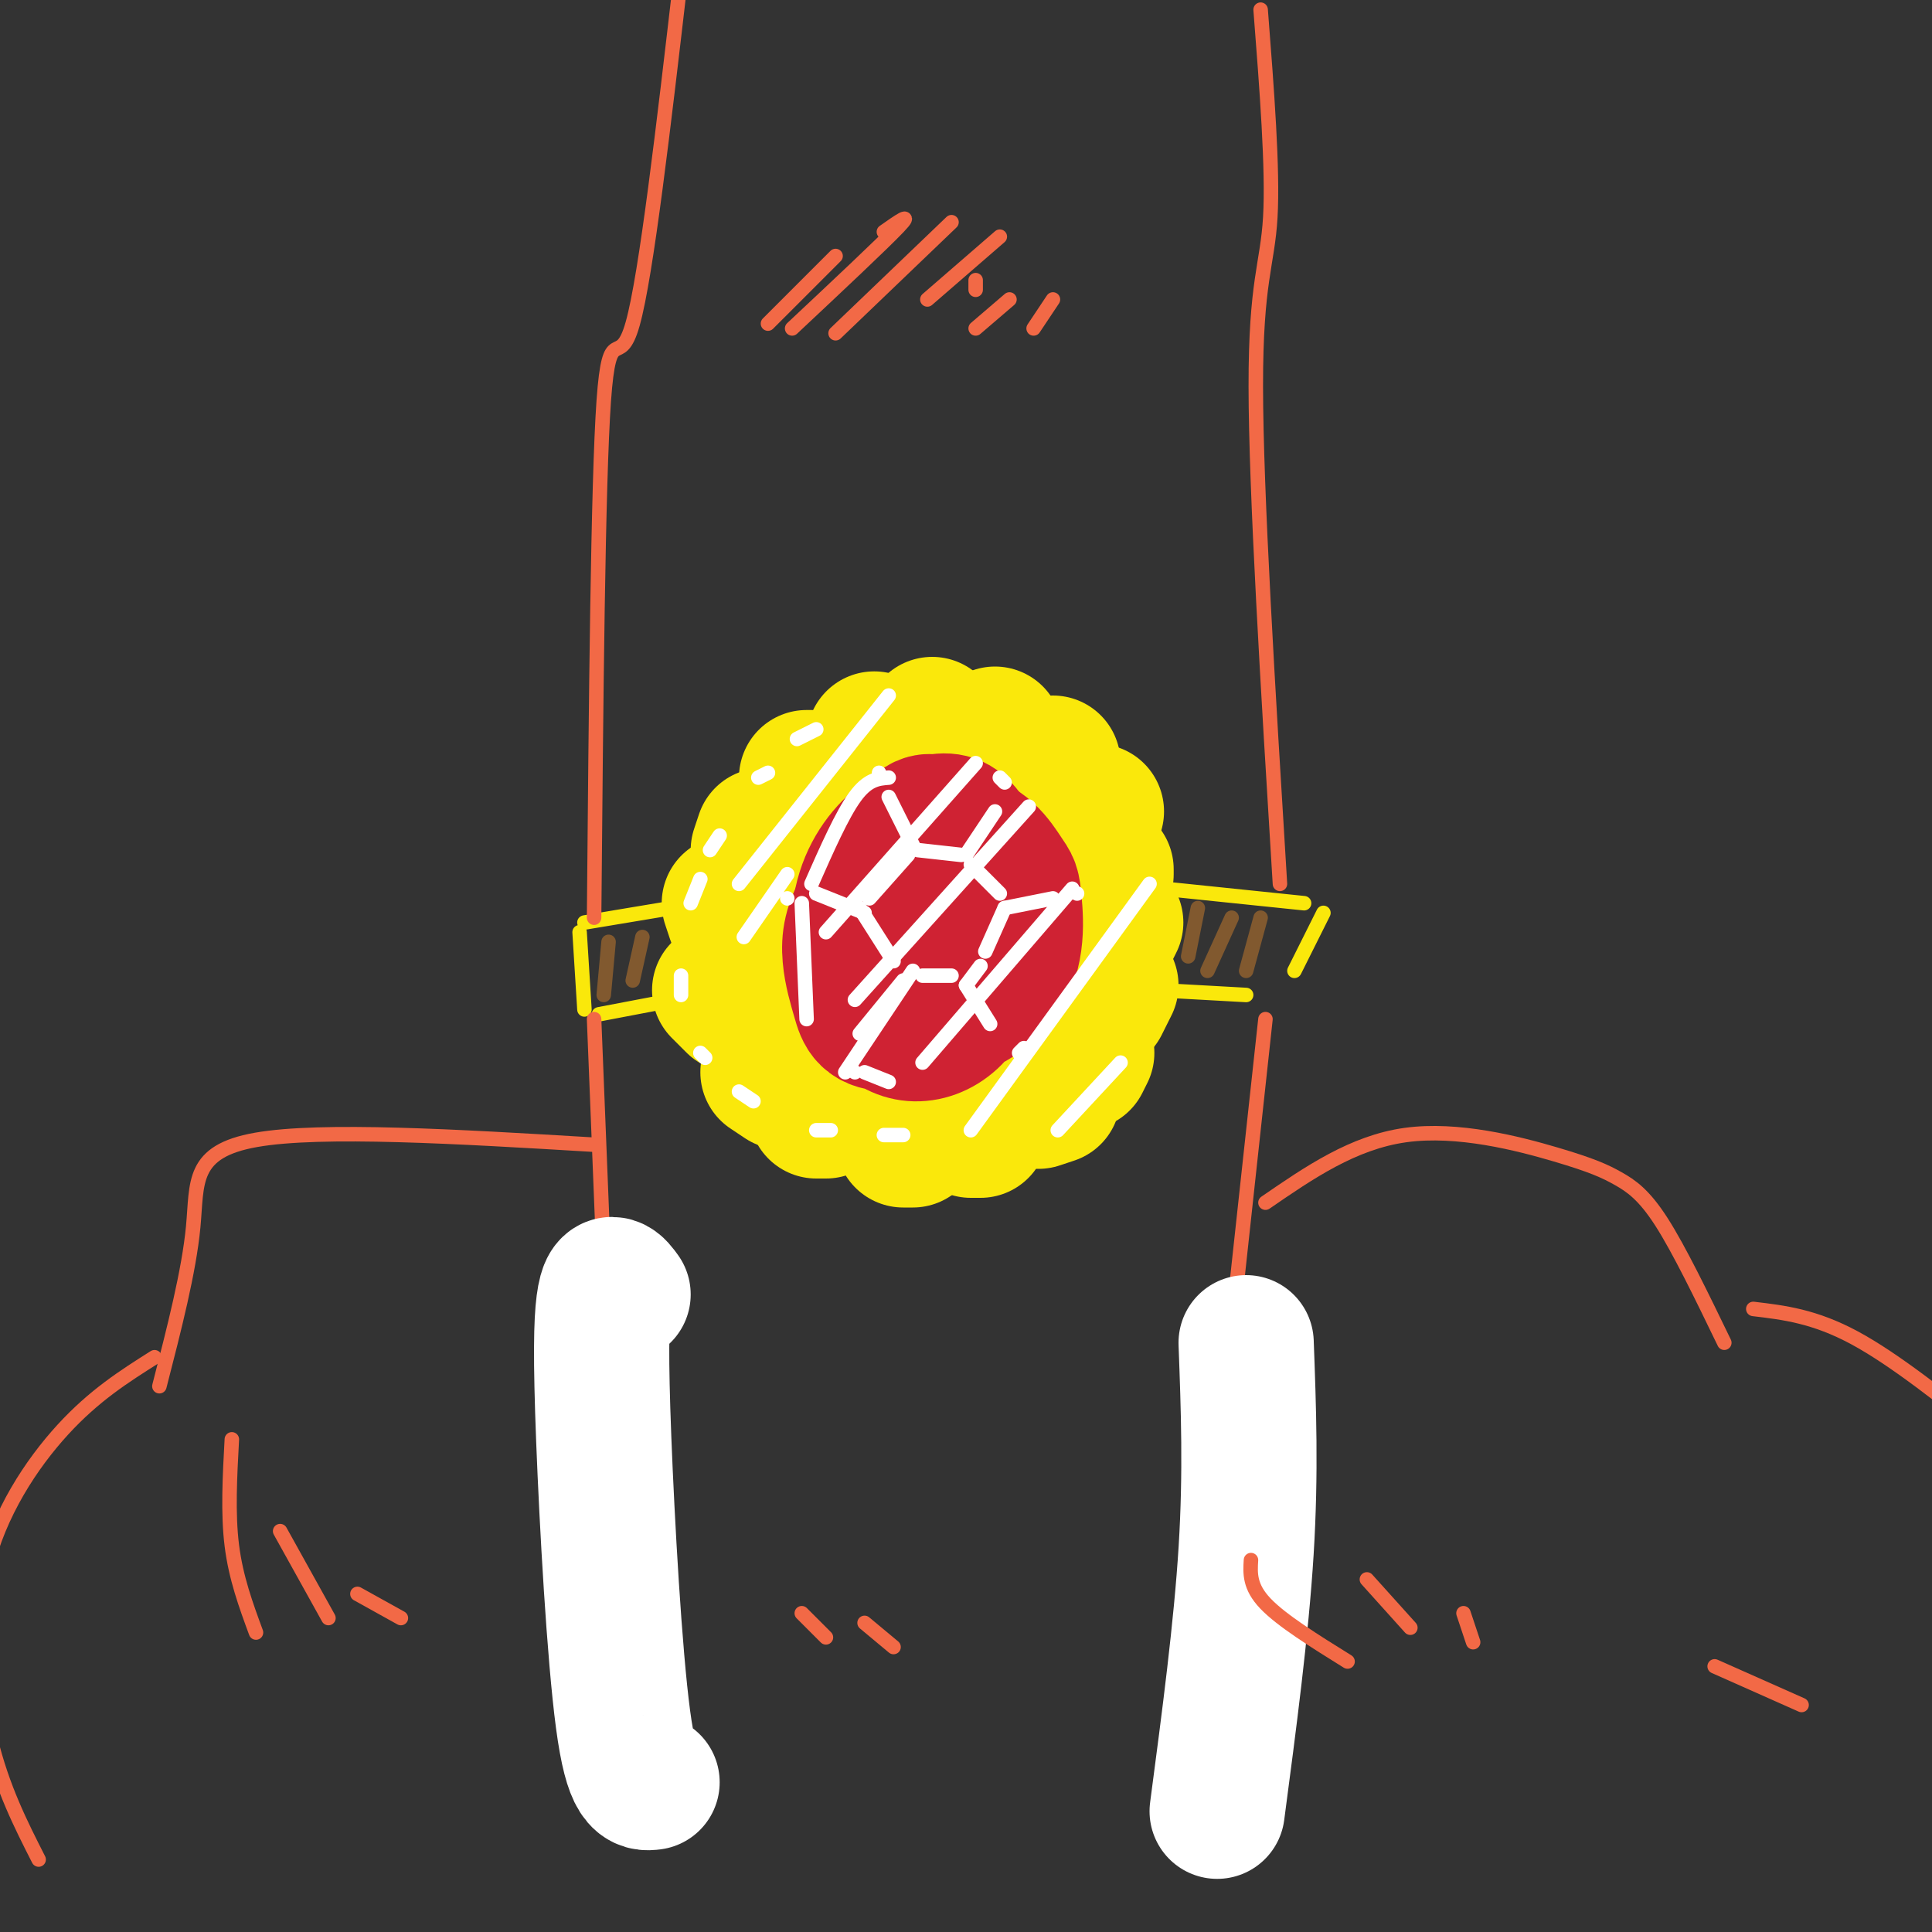 <svg viewBox='0 0 400 400' version='1.1' xmlns='http://www.w3.org/2000/svg' xmlns:xlink='http://www.w3.org/1999/xlink'><rect x="0" y="0" width="400" height="400" fill="#333333" stroke="none"/><g fill='none' stroke='rgb(207,34,51)' stroke-width='28' stroke-linecap='round' stroke-linejoin='round'><path d='M191,178c-2.775,0.559 -5.549,1.119 -8,3c-2.451,1.881 -4.578,5.084 -6,10c-1.422,4.916 -2.140,11.545 0,17c2.140,5.455 7.136,9.738 12,10c4.864,0.262 9.594,-3.496 12,-5c2.406,-1.504 2.486,-0.755 4,-6c1.514,-5.245 4.461,-16.484 3,-24c-1.461,-7.516 -7.331,-11.307 -11,-13c-3.669,-1.693 -5.138,-1.286 -7,-1c-1.862,0.286 -4.119,0.452 -7,5c-2.881,4.548 -6.386,13.477 -8,19c-1.614,5.523 -1.336,7.641 0,11c1.336,3.359 3.729,7.958 7,10c3.271,2.042 7.421,1.528 10,1c2.579,-0.528 3.588,-1.069 6,-4c2.412,-2.931 6.226,-8.251 7,-15c0.774,-6.749 -1.493,-14.928 -5,-19c-3.507,-4.072 -8.253,-4.036 -13,-4'/><path d='M187,173c-3.573,0.863 -6.006,5.019 -8,12c-1.994,6.981 -3.549,16.787 -4,22c-0.451,5.213 0.200,5.834 4,7c3.800,1.166 10.748,2.877 16,1c5.252,-1.877 8.809,-7.343 11,-13c2.191,-5.657 3.015,-11.504 2,-17c-1.015,-5.496 -3.870,-10.639 -7,-13c-3.130,-2.361 -6.535,-1.938 -10,1c-3.465,2.938 -6.991,8.391 -9,14c-2.009,5.609 -2.500,11.376 -2,15c0.500,3.624 1.993,5.107 4,6c2.007,0.893 4.530,1.196 7,-2c2.470,-3.196 4.888,-9.892 6,-14c1.112,-4.108 0.916,-5.627 0,-8c-0.916,-2.373 -2.554,-5.600 -5,-7c-2.446,-1.400 -5.699,-0.971 -7,0c-1.301,0.971 -0.651,2.486 0,4'/></g>
<g fill='none' stroke='rgb(250,232,11)' stroke-width='28' stroke-linecap='round' stroke-linejoin='round'><path d='M206,153c0.000,0.000 0.000,-1.000 0,-1'/><path d='M218,158c0.000,0.000 0.000,0.000 0,0'/><path d='M227,168c0.000,0.000 0.000,0.000 0,0'/><path d='M229,180c0.000,0.000 0.000,1.000 0,1'/><path d='M231,191c0.000,0.000 -1.000,2.000 -1,2'/><path d='M230,204c0.000,0.000 -2.000,4.000 -2,4'/><path d='M225,218c0.000,0.000 -1.000,2.000 -1,2'/><path d='M218,227c0.000,0.000 -3.000,1.000 -3,1'/><path d='M203,234c0.000,0.000 -2.000,0.000 -2,0'/><path d='M189,236c0.000,0.000 -2.000,0.000 -2,0'/><path d='M171,230c0.000,0.000 -2.000,0.000 -2,0'/><path d='M162,224c0.000,0.000 -3.000,-2.000 -3,-2'/><path d='M152,208c0.000,0.000 -3.000,-3.000 -3,-3'/><path d='M152,190c0.000,0.000 -1.000,-3.000 -1,-3'/><path d='M157,176c0.000,0.000 1.000,-3.000 1,-3'/><path d='M167,161c0.000,0.000 1.000,0.000 1,0'/><path d='M181,153c0.000,0.000 0.000,0.000 0,0'/><path d='M193,151c0.000,0.000 0.000,-1.000 0,-1'/></g>
<g fill='none' stroke='rgb(207,34,51)' stroke-width='28' stroke-linecap='round' stroke-linejoin='round'><path d='M195,182c-2.114,-0.483 -4.229,-0.967 -6,-1c-1.771,-0.033 -3.200,0.383 -5,4c-1.800,3.617 -3.971,10.435 -3,15c0.971,4.565 5.085,6.876 9,7c3.915,0.124 7.631,-1.939 10,-7c2.369,-5.061 3.392,-13.121 2,-18c-1.392,-4.879 -5.199,-6.578 -8,-7c-2.801,-0.422 -4.596,0.431 -7,4c-2.404,3.569 -5.419,9.853 -7,14c-1.581,4.147 -1.730,6.155 -1,9c0.730,2.845 2.340,6.525 5,8c2.660,1.475 6.370,0.743 10,-1c3.630,-1.743 7.180,-4.498 9,-9c1.820,-4.502 1.910,-10.751 2,-17'/><path d='M205,183c-0.744,-4.286 -3.605,-6.501 -6,-8c-2.395,-1.499 -4.324,-2.281 -8,0c-3.676,2.281 -9.100,7.627 -12,12c-2.900,4.373 -3.278,7.774 -3,11c0.278,3.226 1.211,6.278 2,9c0.789,2.722 1.433,5.116 7,5c5.567,-0.116 16.055,-2.741 21,-8c4.945,-5.259 4.345,-13.152 4,-17c-0.345,-3.848 -0.437,-3.650 -2,-6c-1.563,-2.350 -4.599,-7.248 -10,-7c-5.401,0.248 -13.167,5.642 -17,11c-3.833,5.358 -3.734,10.682 -3,15c0.734,4.318 2.104,7.632 4,10c1.896,2.368 4.318,3.791 7,4c2.682,0.209 5.623,-0.798 8,-3c2.377,-2.202 4.188,-5.601 6,-9'/><path d='M203,202c1.849,-4.076 3.470,-9.767 3,-15c-0.470,-5.233 -3.032,-10.008 -5,-13c-1.968,-2.992 -3.343,-4.202 -6,-4c-2.657,0.202 -6.596,1.817 -10,5c-3.404,3.183 -6.271,7.934 -7,14c-0.729,6.066 0.682,13.447 3,17c2.318,3.553 5.543,3.279 8,2c2.457,-1.279 4.144,-3.564 6,-6c1.856,-2.436 3.879,-5.024 4,-11c0.121,-5.976 -1.660,-15.340 -4,-19c-2.340,-3.660 -5.240,-1.617 -8,3c-2.760,4.617 -5.380,11.809 -8,19'/></g>
<g fill='none' stroke='rgb(255,255,255)' stroke-width='3' stroke-linecap='round' stroke-linejoin='round'><path d='M190,176c0.000,0.000 9.000,1.000 9,1'/><path d='M188,177c0.000,0.000 -8.000,9.000 -8,9'/><path d='M178,188c0.000,0.000 7.000,11.000 7,11'/><path d='M201,179c0.000,0.000 6.000,6.000 6,6'/><path d='M208,188c0.000,0.000 -4.000,9.000 -4,9'/><path d='M203,200c0.000,0.000 -3.000,4.000 -3,4'/><path d='M197,202c0.000,0.000 -6.000,0.000 -6,0'/><path d='M187,203c0.000,0.000 -9.000,11.000 -9,11'/><path d='M200,204c0.000,0.000 5.000,8.000 5,8'/><path d='M208,188c0.000,0.000 10.000,-2.000 10,-2'/><path d='M200,177c0.000,0.000 6.000,-9.000 6,-9'/><path d='M189,175c0.000,0.000 -5.000,-10.000 -5,-10'/><path d='M179,189c0.000,0.000 -10.000,-4.000 -10,-4'/><path d='M182,160c0.000,0.000 0.000,1.000 0,1'/><path d='M207,161c0.000,0.000 1.000,1.000 1,1'/><path d='M223,185c0.000,0.000 0.000,0.000 0,0'/><path d='M212,217c0.000,0.000 -1.000,1.000 -1,1'/><path d='M177,222c0.000,0.000 0.000,0.000 0,0'/><path d='M163,186c0.000,0.000 0.000,0.000 0,0'/><path d='M189,201c0.000,0.000 -14.000,21.000 -14,21'/><path d='M184,161c-2.167,0.167 -4.333,0.333 -7,4c-2.667,3.667 -5.833,10.833 -9,18'/><path d='M166,187c0.000,0.000 1.000,24.000 1,24'/><path d='M179,222c0.000,0.000 5.000,2.000 5,2'/><path d='M202,158c0.000,0.000 -31.000,35.000 -31,35'/><path d='M213,167c0.000,0.000 -36.000,40.000 -36,40'/><path d='M222,184c0.000,0.000 -31.000,36.000 -31,36'/></g>
<g fill='none' stroke='rgb(250,232,11)' stroke-width='3' stroke-linecap='round' stroke-linejoin='round'><path d='M145,187c0.000,0.000 -24.000,4.000 -24,4'/><path d='M145,206c0.000,0.000 -21.000,4.000 -21,4'/><path d='M120,193c0.000,0.000 1.000,16.000 1,16'/><path d='M241,184c0.000,0.000 29.000,3.000 29,3'/><path d='M240,205c0.000,0.000 18.000,1.000 18,1'/><path d='M274,189c0.000,0.000 -6.000,12.000 -6,12'/></g>
<g fill='none' stroke='rgb(242,105,70)' stroke-width='3' stroke-linecap='round' stroke-linejoin='round'><path d='M123,211c0.000,0.000 5.000,125.000 5,125'/><path d='M262,211c0.000,0.000 -14.000,129.000 -14,129'/><path d='M123,190c0.400,-45.000 0.800,-90.000 2,-107c1.200,-17.000 3.200,-6.000 6,-16c2.800,-10.000 6.400,-41.000 10,-72'/><path d='M265,183c-2.489,-40.556 -4.978,-81.111 -5,-103c-0.022,-21.889 2.422,-25.111 3,-35c0.578,-9.889 -0.711,-26.444 -2,-43'/><path d='M173,53c0.000,0.000 -14.000,14.000 -14,14'/><path d='M183,48c3.083,-2.167 6.167,-4.333 3,-1c-3.167,3.333 -12.583,12.167 -22,21'/><path d='M197,46c0.000,0.000 -24.000,23.000 -24,23'/><path d='M207,49c0.000,0.000 -15.000,13.000 -15,13'/><path d='M202,58c0.000,0.000 0.000,2.000 0,2'/></g>
<g fill='none' stroke='rgb(255,255,255)' stroke-width='28' stroke-linecap='round' stroke-linejoin='round'><path d='M129,268c-0.641,-0.892 -1.282,-1.783 -2,-2c-0.718,-0.217 -1.512,0.241 -2,4c-0.488,3.759 -0.670,10.820 0,28c0.670,17.180 2.191,44.480 4,58c1.809,13.520 3.904,13.260 6,13'/><path d='M258,278c0.500,13.417 1.000,26.833 0,43c-1.000,16.167 -3.500,35.083 -6,54'/></g>
<g fill='none' stroke='rgb(242,105,70)' stroke-width='3' stroke-linecap='round' stroke-linejoin='round'><path d='M262,249c9.089,-6.250 18.179,-12.501 29,-14c10.821,-1.499 23.375,1.753 31,4c7.625,2.247 10.322,3.490 13,5c2.678,1.510 5.337,3.289 9,9c3.663,5.711 8.332,15.356 13,25'/><path d='M123,237c-28.267,-1.689 -56.533,-3.378 -70,-1c-13.467,2.378 -12.133,8.822 -13,18c-0.867,9.178 -3.933,21.089 -7,33'/><path d='M32,281c-6.250,3.952 -12.500,7.905 -19,15c-6.500,7.095 -13.250,17.333 -16,29c-2.750,11.667 -1.500,24.762 1,35c2.500,10.238 6.250,17.619 10,25'/><path d='M363,271c6.333,0.750 12.667,1.500 21,6c8.333,4.500 18.667,12.750 29,21'/><path d='M48,298c-0.417,7.667 -0.833,15.333 0,22c0.833,6.667 2.917,12.333 5,18'/><path d='M58,317c0.000,0.000 10.000,18.000 10,18'/><path d='M74,330c0.000,0.000 9.000,5.000 9,5'/><path d='M259,323c-0.167,2.750 -0.333,5.500 3,9c3.333,3.500 10.167,7.750 17,12'/><path d='M283,327c0.000,0.000 9.000,10.000 9,10'/><path d='M303,334c0.000,0.000 2.000,6.000 2,6'/><path d='M166,334c0.000,0.000 5.000,5.000 5,5'/><path d='M179,336c0.000,0.000 6.000,5.000 6,5'/><path d='M355,345c0.000,0.000 18.000,8.000 18,8'/><path d='M209,62c0.000,0.000 -7.000,6.000 -7,6'/><path d='M218,62c0.000,0.000 -4.000,6.000 -4,6'/></g>
<g fill='none' stroke='rgb(129,89,47)' stroke-width='3' stroke-linecap='round' stroke-linejoin='round'><path d='M126,195c0.000,0.000 -1.000,11.000 -1,11'/><path d='M133,194c0.000,0.000 -2.000,9.000 -2,9'/><path d='M248,188c0.000,0.000 -2.000,10.000 -2,10'/><path d='M255,190c0.000,0.000 -5.000,11.000 -5,11'/><path d='M261,190c0.000,0.000 -3.000,11.000 -3,11'/></g>
<g fill='none' stroke='rgb(255,255,255)' stroke-width='3' stroke-linecap='round' stroke-linejoin='round'><path d='M169,151c0.000,0.000 -4.000,2.000 -4,2'/><path d='M159,160c0.000,0.000 -2.000,1.000 -2,1'/><path d='M149,173c0.000,0.000 -2.000,3.000 -2,3'/><path d='M145,182c0.000,0.000 -2.000,5.000 -2,5'/><path d='M141,202c0.000,0.000 0.000,4.000 0,4'/><path d='M145,218c0.000,0.000 1.000,1.000 1,1'/><path d='M153,226c0.000,0.000 3.000,2.000 3,2'/><path d='M169,234c0.000,0.000 3.000,0.000 3,0'/><path d='M183,235c0.000,0.000 4.000,0.000 4,0'/><path d='M184,144c0.000,0.000 -31.000,39.000 -31,39'/><path d='M163,181c0.000,0.000 -9.000,13.000 -9,13'/><path d='M238,183c0.000,0.000 -37.000,51.000 -37,51'/><path d='M232,220c0.000,0.000 -13.000,14.000 -13,14'/></g>
</svg>